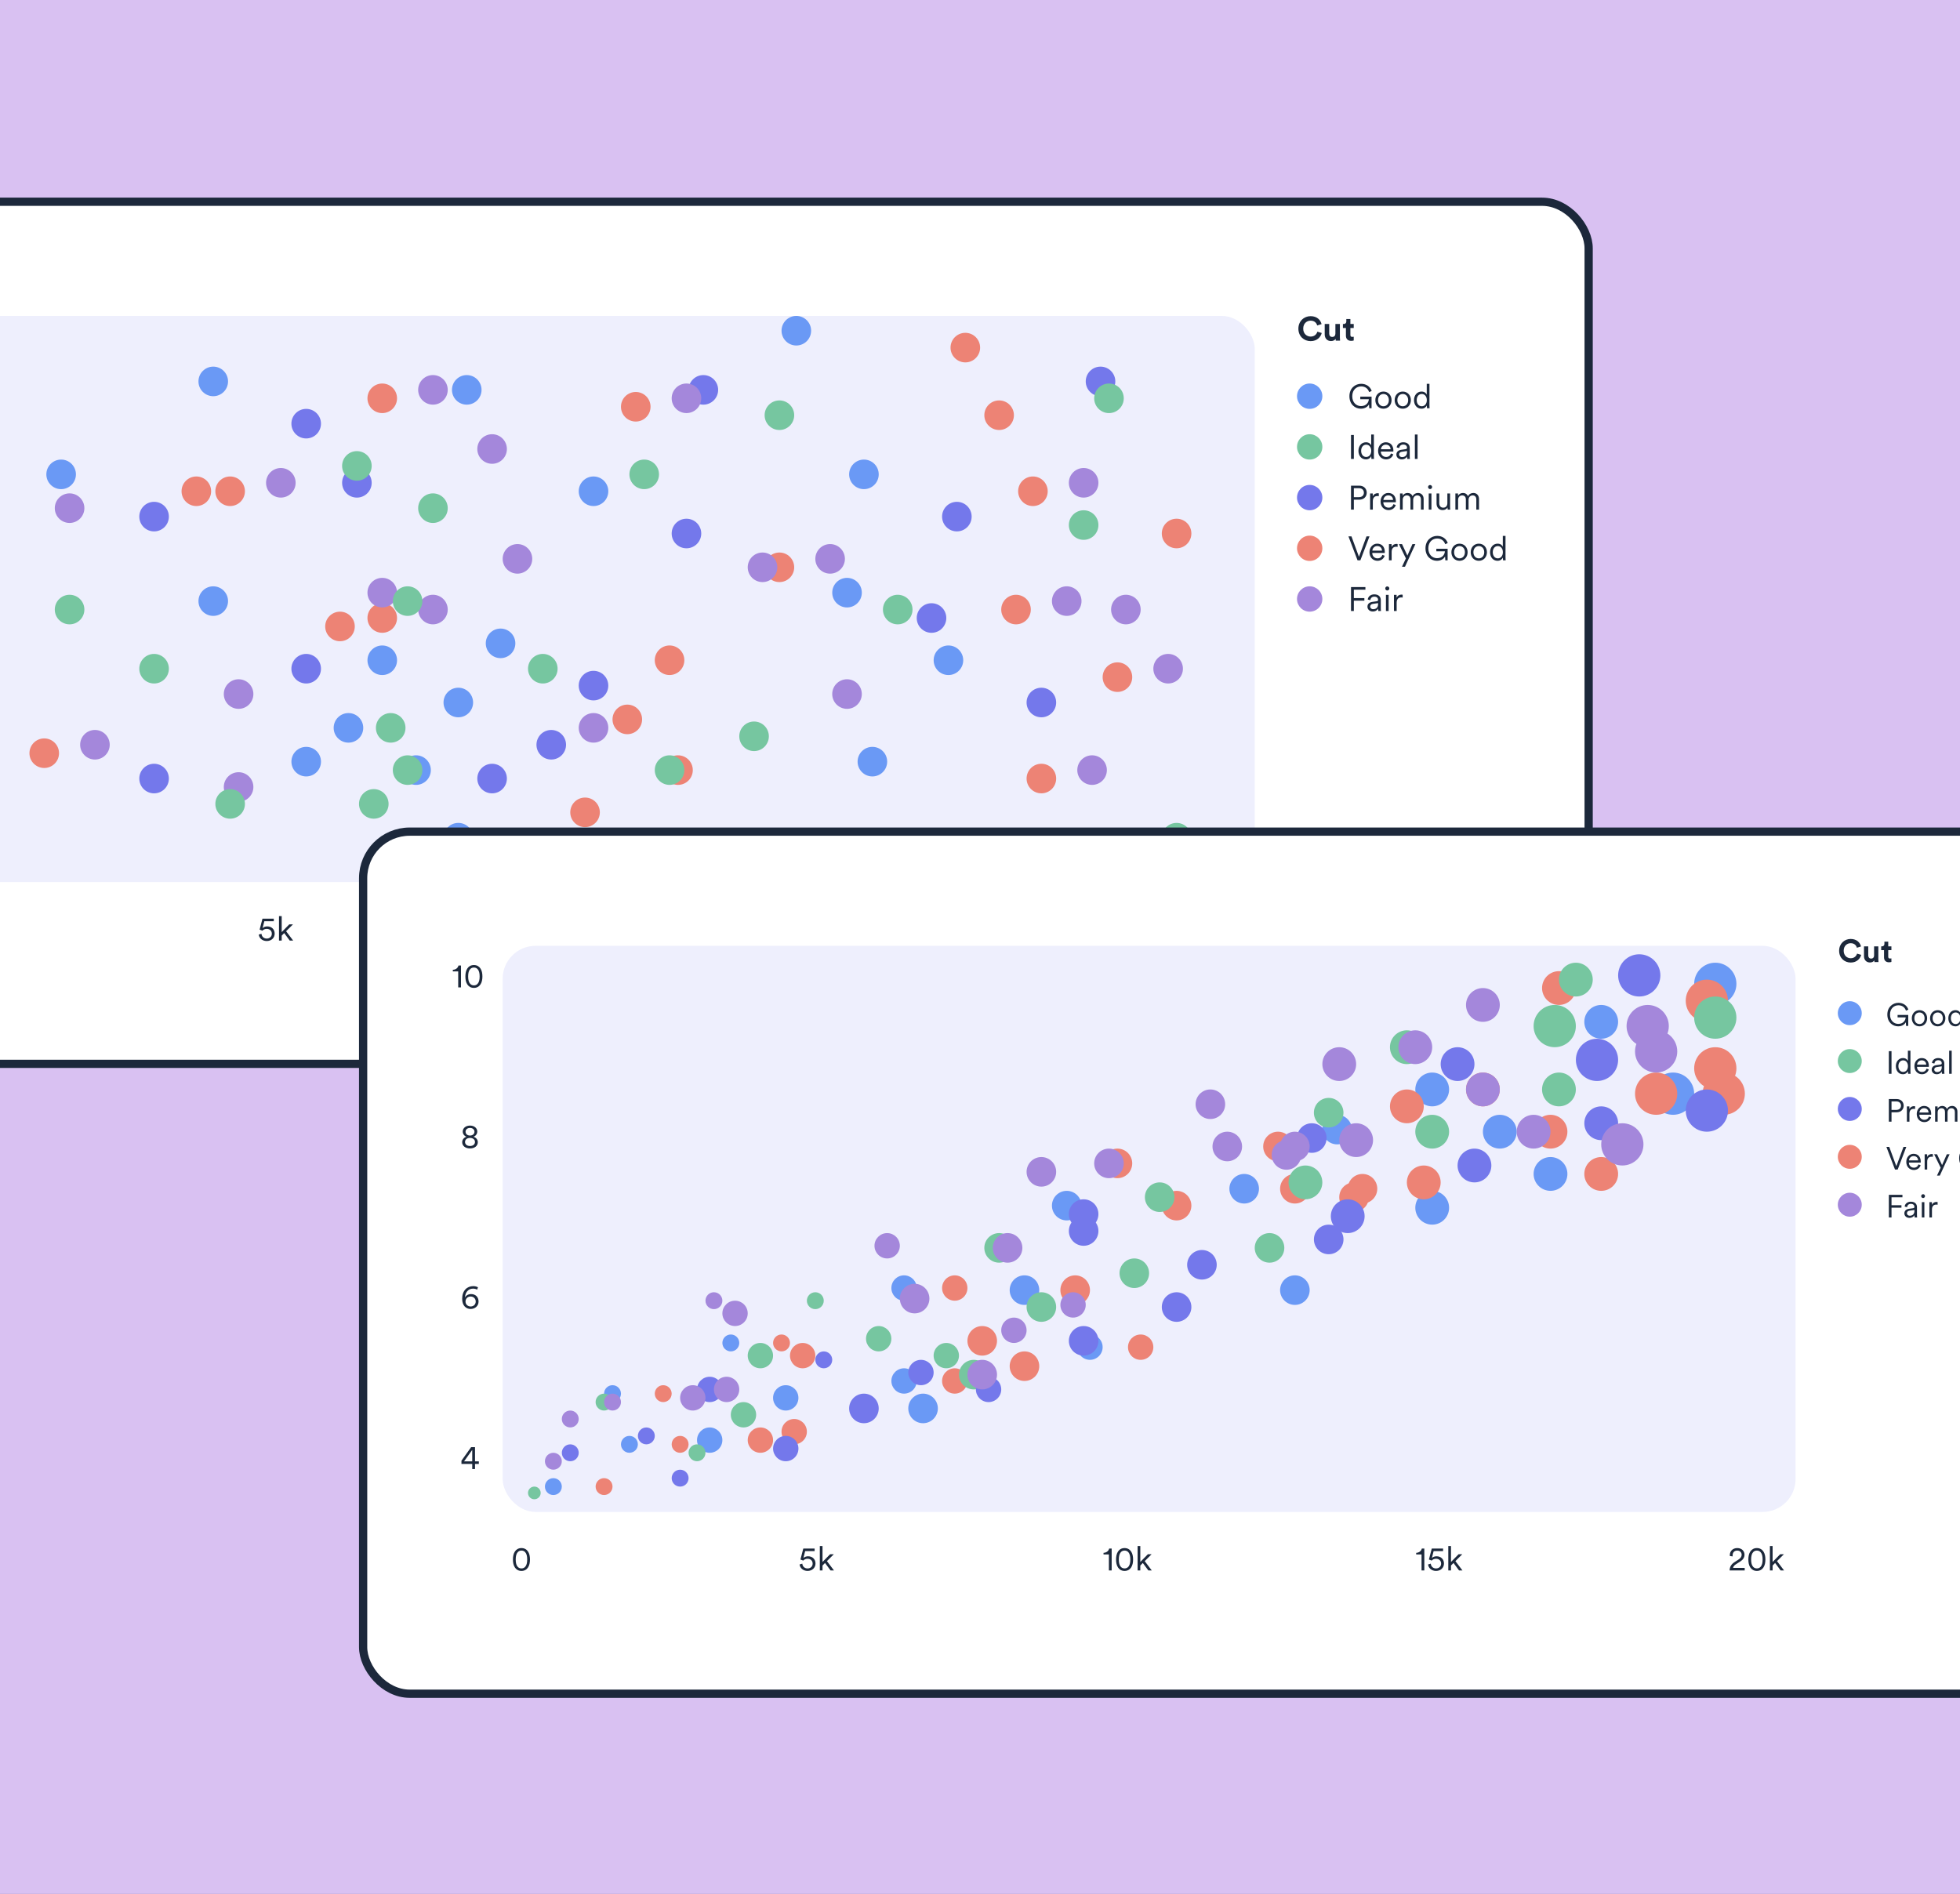 <svg width="238" height="230" viewBox="0 0 238 230" fill="none" xmlns="http://www.w3.org/2000/svg">
<rect x="0" y="0" width="238" height="230" fill="#333333" stroke="none"/>
<g clip-path="url(#clip0_264_2944)">
<rect width="238" height="230" fill="#D9C1F2"/>
<rect x="-18.5" y="24.5" width="211.407" height="104.69" rx="5.657" fill="white"/>
<rect x="-18.5" y="24.5" width="211.407" height="104.69" rx="5.657" stroke="#1C283B"/>
<rect x="-4.634" y="38.365" width="156.996" height="68.75" rx="4" fill="#EEEFFD"/>
<path d="M159.151 41.427C158.338 41.427 157.661 40.84 157.661 39.912C157.661 38.985 158.363 38.394 159.142 38.394C159.947 38.394 160.361 38.886 160.476 39.358L159.943 39.526C159.873 39.247 159.647 38.94 159.142 38.94C158.707 38.94 158.248 39.252 158.248 39.912C158.248 40.532 158.683 40.873 159.151 40.873C159.647 40.873 159.889 40.548 159.967 40.278L160.497 40.438C160.386 40.885 159.967 41.427 159.151 41.427ZM162.201 41.365C162.192 41.324 162.184 41.23 162.184 41.148C162.073 41.337 161.839 41.419 161.626 41.419C161.137 41.419 160.858 41.062 160.858 40.622V39.346H161.404V40.512C161.404 40.737 161.519 40.918 161.774 40.918C162.016 40.918 162.155 40.754 162.155 40.52V39.346H162.701V41C162.701 41.156 162.714 41.295 162.722 41.365H162.201ZM163.975 38.743V39.346H164.381V39.83H163.975V40.676C163.975 40.852 164.057 40.91 164.213 40.91C164.279 40.91 164.352 40.901 164.381 40.893V41.345C164.332 41.365 164.233 41.394 164.073 41.394C163.679 41.394 163.433 41.16 163.433 40.77V39.83H163.068V39.346H163.17C163.384 39.346 163.482 39.206 163.482 39.026V38.743H163.975Z" fill="#1C283B"/>
<circle cx="1.539" cy="1.539" r="1.539" transform="matrix(-1 0 0 1 160.571 46.574)" fill="#6A99F5"/>
<path d="M166.547 49.574H166.268L166.235 49.102C166.112 49.34 165.8 49.632 165.25 49.632C164.54 49.632 163.858 49.102 163.858 48.117C163.858 47.136 164.569 46.607 165.283 46.607C165.911 46.607 166.395 46.96 166.563 47.481L166.251 47.616C166.116 47.181 165.759 46.923 165.283 46.923C164.737 46.923 164.203 47.317 164.203 48.117C164.203 48.918 164.729 49.316 165.262 49.316C165.956 49.316 166.202 48.815 166.214 48.483H165.176V48.166H166.547V49.574ZM167.99 47.551C168.557 47.551 168.975 47.986 168.975 48.589C168.975 49.197 168.557 49.632 167.99 49.632C167.424 49.632 167.005 49.197 167.005 48.589C167.005 47.986 167.424 47.551 167.99 47.551ZM167.99 47.846C167.637 47.846 167.334 48.113 167.334 48.589C167.334 49.069 167.637 49.336 167.99 49.336C168.343 49.336 168.647 49.069 168.647 48.589C168.647 48.113 168.343 47.846 167.99 47.846ZM170.336 47.551C170.903 47.551 171.321 47.986 171.321 48.589C171.321 49.197 170.903 49.632 170.336 49.632C169.77 49.632 169.351 49.197 169.351 48.589C169.351 47.986 169.77 47.551 170.336 47.551ZM170.336 47.846C169.983 47.846 169.679 48.113 169.679 48.589C169.679 49.069 169.983 49.336 170.336 49.336C170.689 49.336 170.993 49.069 170.993 48.589C170.993 48.113 170.689 47.846 170.336 47.846ZM173.257 49.291V49.238C173.166 49.431 172.953 49.632 172.612 49.632C172.046 49.632 171.701 49.172 171.701 48.589C171.701 48.019 172.062 47.551 172.612 47.551C172.99 47.551 173.183 47.76 173.248 47.924V46.607H173.577V49.205C173.577 49.402 173.589 49.533 173.597 49.574H173.277C173.269 49.529 173.257 49.418 173.257 49.291ZM172.641 49.336C173.01 49.336 173.257 49.024 173.257 48.589C173.257 48.154 173.014 47.846 172.641 47.846C172.267 47.846 172.029 48.154 172.029 48.589C172.029 49.024 172.271 49.336 172.641 49.336Z" fill="#1C283B"/>
<circle cx="1.539" cy="1.539" r="1.539" transform="matrix(-1 0 0 1 160.571 52.731)" fill="#76C6A0"/>
<path d="M164.396 55.731H164.051V52.821H164.396V55.731ZM166.509 55.448V55.394C166.418 55.587 166.205 55.788 165.864 55.788C165.298 55.788 164.953 55.329 164.953 54.746C164.953 54.175 165.314 53.708 165.864 53.708C166.242 53.708 166.435 53.917 166.501 54.081V52.763H166.829V55.362C166.829 55.559 166.841 55.69 166.849 55.731H166.529C166.521 55.686 166.509 55.575 166.509 55.448ZM165.893 55.493C166.263 55.493 166.509 55.181 166.509 54.746C166.509 54.311 166.267 54.003 165.893 54.003C165.52 54.003 165.282 54.311 165.282 54.746C165.282 55.181 165.524 55.493 165.893 55.493ZM167.684 54.557H168.858C168.849 54.245 168.648 53.999 168.275 53.999C167.934 53.999 167.704 54.266 167.684 54.557ZM168.903 55.07L169.186 55.173C169.075 55.514 168.767 55.788 168.312 55.788C167.786 55.788 167.339 55.403 167.339 54.742C167.339 54.122 167.774 53.708 168.271 53.708C168.866 53.708 169.198 54.122 169.198 54.721C169.198 54.762 169.194 54.807 169.19 54.836H167.676V54.853C167.676 55.226 167.959 55.493 168.312 55.493C168.644 55.493 168.825 55.304 168.903 55.07ZM169.56 55.21C169.56 54.865 169.803 54.672 170.147 54.623L170.677 54.545C170.82 54.524 170.853 54.463 170.853 54.377C170.853 54.155 170.705 53.987 170.398 53.987C170.11 53.987 169.938 54.159 169.909 54.409L169.597 54.336C169.638 53.962 169.967 53.708 170.389 53.708C170.948 53.708 171.182 54.028 171.182 54.409V55.403C171.182 55.567 171.194 55.669 171.206 55.731H170.886C170.878 55.686 170.861 55.587 170.861 55.435C170.775 55.596 170.562 55.788 170.209 55.788C169.803 55.788 169.56 55.509 169.56 55.21ZM170.25 55.509C170.591 55.509 170.853 55.321 170.853 54.902V54.77L170.213 54.865C170.024 54.894 169.889 55 169.889 55.193C169.889 55.353 170.024 55.509 170.25 55.509ZM172.134 55.731H171.805V52.763H172.134V55.731Z" fill="#1C283B"/>
<circle cx="1.539" cy="1.539" r="1.539" transform="matrix(-1 0 0 1 160.571 58.888)" fill="#7478EB"/>
<path d="M164.396 60.373H165.012C165.385 60.373 165.615 60.156 165.615 59.836C165.615 59.503 165.385 59.285 165.012 59.285H164.396V60.373ZM165.065 60.681H164.396V61.888H164.051V58.978H165.065C165.603 58.978 165.96 59.347 165.96 59.831C165.96 60.32 165.603 60.681 165.065 60.681ZM167.426 59.909V60.258C167.373 60.242 167.311 60.238 167.254 60.238C166.925 60.238 166.7 60.426 166.7 60.87V61.888H166.371V59.922H166.691V60.275C166.819 59.987 167.069 59.893 167.286 59.893C167.34 59.893 167.397 59.901 167.426 59.909ZM167.984 60.714H169.158C169.15 60.402 168.949 60.156 168.575 60.156C168.235 60.156 168.005 60.422 167.984 60.714ZM169.203 61.227L169.487 61.33C169.376 61.67 169.068 61.945 168.612 61.945C168.087 61.945 167.64 61.559 167.64 60.898C167.64 60.279 168.075 59.864 168.571 59.864C169.166 59.864 169.499 60.279 169.499 60.878C169.499 60.919 169.495 60.964 169.491 60.993H167.976V61.009C167.976 61.383 168.259 61.65 168.612 61.65C168.945 61.65 169.125 61.461 169.203 61.227ZM170.321 59.922V60.201C170.431 59.995 170.67 59.864 170.924 59.864C171.195 59.864 171.429 60.008 171.527 60.266C171.667 59.987 171.913 59.864 172.192 59.864C172.549 59.864 172.87 60.111 172.87 60.603V61.888H172.541V60.64C172.541 60.369 172.398 60.16 172.09 60.16C171.798 60.16 171.601 60.398 171.601 60.693V61.888H171.273V60.64C171.273 60.369 171.129 60.16 170.817 60.16C170.522 60.16 170.329 60.39 170.329 60.697V61.888H170.001V59.922H170.321ZM173.817 61.888H173.489V59.922H173.817V61.888ZM173.407 59.146C173.407 59.011 173.517 58.9 173.653 58.9C173.788 58.9 173.899 59.011 173.899 59.146C173.899 59.281 173.788 59.392 173.653 59.392C173.517 59.392 173.407 59.281 173.407 59.146ZM175.769 61.621C175.674 61.822 175.436 61.945 175.178 61.945C174.702 61.945 174.439 61.592 174.439 61.157V59.922H174.767V61.104C174.767 61.391 174.903 61.65 175.252 61.65C175.576 61.65 175.752 61.42 175.752 61.108V59.922H176.081V61.518C176.081 61.67 176.093 61.81 176.105 61.888H175.789C175.777 61.843 175.769 61.736 175.769 61.637V61.621ZM177.045 59.922V60.201C177.156 59.995 177.394 59.864 177.649 59.864C177.92 59.864 178.154 60.008 178.252 60.266C178.392 59.987 178.638 59.864 178.917 59.864C179.274 59.864 179.594 60.111 179.594 60.603V61.888H179.266V60.64C179.266 60.369 179.122 60.16 178.814 60.16C178.523 60.16 178.326 60.398 178.326 60.693V61.888H177.998V60.64C177.998 60.369 177.854 60.16 177.542 60.16C177.246 60.16 177.054 60.39 177.054 60.697V61.888H176.725V59.922H177.045Z" fill="#1C283B"/>
<circle cx="1.539" cy="1.539" r="1.539" transform="matrix(-1 0 0 1 160.571 65.044)" fill="#ED8375"/>
<path d="M165.016 67.614L165.935 65.134H166.297L165.188 68.044H164.844L163.739 65.134H164.105L165.016 67.614ZM166.641 66.871H167.815C167.806 66.559 167.605 66.312 167.232 66.312C166.891 66.312 166.661 66.579 166.641 66.871ZM167.86 67.384L168.143 67.486C168.032 67.827 167.724 68.102 167.269 68.102C166.743 68.102 166.296 67.716 166.296 67.055C166.296 66.436 166.731 66.021 167.228 66.021C167.823 66.021 168.155 66.436 168.155 67.035C168.155 67.076 168.151 67.121 168.147 67.15H166.632V67.166C166.632 67.54 166.916 67.806 167.269 67.806C167.601 67.806 167.782 67.618 167.86 67.384ZM169.712 66.066V66.415C169.658 66.398 169.597 66.394 169.539 66.394C169.211 66.394 168.985 66.583 168.985 67.026V68.044H168.657V66.078H168.977V66.431C169.104 66.144 169.355 66.05 169.572 66.05C169.625 66.05 169.683 66.058 169.712 66.066ZM170.605 68.824H170.24L170.716 67.811L169.871 66.078H170.248L170.897 67.47L171.508 66.078H171.866L170.605 68.824ZM175.783 68.044H175.503L175.471 67.572C175.348 67.811 175.036 68.102 174.486 68.102C173.775 68.102 173.094 67.572 173.094 66.587C173.094 65.606 173.804 65.077 174.518 65.077C175.146 65.077 175.631 65.43 175.799 65.951L175.487 66.087C175.352 65.651 174.995 65.393 174.518 65.393C173.973 65.393 173.439 65.787 173.439 66.587C173.439 67.388 173.964 67.786 174.498 67.786C175.192 67.786 175.438 67.285 175.45 66.953H174.412V66.637H175.783V68.044ZM177.226 66.021C177.792 66.021 178.211 66.456 178.211 67.059C178.211 67.667 177.792 68.102 177.226 68.102C176.66 68.102 176.241 67.667 176.241 67.059C176.241 66.456 176.66 66.021 177.226 66.021ZM177.226 66.316C176.873 66.316 176.569 66.583 176.569 67.059C176.569 67.54 176.873 67.806 177.226 67.806C177.579 67.806 177.883 67.54 177.883 67.059C177.883 66.583 177.579 66.316 177.226 66.316ZM179.572 66.021C180.138 66.021 180.557 66.456 180.557 67.059C180.557 67.667 180.138 68.102 179.572 68.102C179.005 68.102 178.587 67.667 178.587 67.059C178.587 66.456 179.005 66.021 179.572 66.021ZM179.572 66.316C179.219 66.316 178.915 66.583 178.915 67.059C178.915 67.54 179.219 67.806 179.572 67.806C179.925 67.806 180.229 67.54 180.229 67.059C180.229 66.583 179.925 66.316 179.572 66.316ZM182.492 67.761V67.708C182.402 67.901 182.188 68.102 181.848 68.102C181.281 68.102 180.937 67.642 180.937 67.059C180.937 66.489 181.298 66.021 181.848 66.021C182.225 66.021 182.418 66.23 182.484 66.394V65.077H182.812V67.675C182.812 67.872 182.825 68.003 182.833 68.044H182.513C182.505 67.999 182.492 67.888 182.492 67.761ZM181.877 67.806C182.246 67.806 182.492 67.494 182.492 67.059C182.492 66.624 182.25 66.316 181.877 66.316C181.503 66.316 181.265 66.624 181.265 67.059C181.265 67.494 181.507 67.806 181.877 67.806Z" fill="#1C283B"/>
<circle cx="1.539" cy="1.539" r="1.539" transform="matrix(-1 0 0 1 160.571 71.201)" fill="#A487DB"/>
<path d="M164.396 74.201H164.051V71.291H165.8V71.607H164.396V72.629H165.673V72.945H164.396V74.201ZM166.047 73.68C166.047 73.335 166.289 73.142 166.634 73.093L167.164 73.015C167.307 72.994 167.34 72.933 167.34 72.847C167.34 72.625 167.192 72.457 166.885 72.457C166.597 72.457 166.425 72.629 166.396 72.879L166.084 72.806C166.125 72.432 166.454 72.178 166.876 72.178C167.435 72.178 167.669 72.498 167.669 72.879V73.873C167.669 74.037 167.681 74.14 167.693 74.201H167.373C167.365 74.156 167.348 74.058 167.348 73.906C167.262 74.066 167.049 74.259 166.696 74.259C166.289 74.259 166.047 73.98 166.047 73.68ZM166.737 73.98C167.077 73.98 167.34 73.791 167.34 73.372V73.241L166.7 73.335C166.511 73.364 166.376 73.471 166.376 73.663C166.376 73.823 166.511 73.98 166.737 73.98ZM168.62 74.201H168.292V72.235H168.62V74.201ZM168.21 71.459C168.21 71.324 168.321 71.213 168.456 71.213C168.592 71.213 168.703 71.324 168.703 71.459C168.703 71.595 168.592 71.706 168.456 71.706C168.321 71.706 168.21 71.595 168.21 71.459ZM170.322 72.223V72.572C170.268 72.555 170.207 72.551 170.149 72.551C169.821 72.551 169.595 72.74 169.595 73.183V74.201H169.267V72.235H169.587V72.588C169.714 72.301 169.965 72.206 170.182 72.206C170.236 72.206 170.293 72.215 170.322 72.223Z" fill="#1C283B"/>
<path d="M31.423 113.489L31.752 113.395C31.776 113.735 32.035 113.978 32.388 113.978C32.737 113.978 33.008 113.744 33.008 113.395C33.008 113.013 32.729 112.8 32.388 112.8C32.187 112.8 31.994 112.878 31.863 113.021L31.526 112.89L31.871 111.56H33.246V111.872H32.097L31.883 112.718C32.019 112.57 32.244 112.5 32.454 112.5C32.975 112.5 33.352 112.845 33.352 113.382C33.352 113.879 32.971 114.277 32.388 114.277C31.838 114.277 31.46 113.912 31.423 113.489ZM35.577 112.254L34.739 113.087L35.597 114.22H35.183L34.51 113.313L34.206 113.625V114.22H33.878V111.252H34.206V113.19L35.125 112.254H35.577Z" fill="#1C283B"/>
<path d="M69.316 114.22H68.98V112.278H68.327V112.081C68.696 112.065 68.947 111.847 69.012 111.56H69.316V114.22ZM70.884 113.974C71.081 113.974 71.225 113.9 71.331 113.785C71.508 113.6 71.582 113.292 71.582 112.89C71.582 112.488 71.508 112.18 71.331 111.995C71.225 111.88 71.081 111.806 70.884 111.806C70.687 111.806 70.543 111.88 70.437 111.995C70.26 112.18 70.186 112.488 70.186 112.89C70.186 113.292 70.26 113.6 70.437 113.785C70.543 113.9 70.687 113.974 70.884 113.974ZM70.884 114.277C70.523 114.277 70.264 114.117 70.096 113.871C69.911 113.604 69.85 113.251 69.85 112.89C69.85 112.529 69.911 112.176 70.096 111.909C70.264 111.663 70.523 111.503 70.884 111.503C71.245 111.503 71.504 111.663 71.672 111.909C71.857 112.176 71.918 112.529 71.918 112.89C71.918 113.251 71.857 113.604 71.672 113.871C71.504 114.117 71.245 114.277 70.884 114.277ZM74.166 112.254L73.328 113.087L74.186 114.22H73.772L73.098 113.313L72.795 113.625V114.22H72.466V111.252H72.795V113.19L73.714 112.254H74.166Z" fill="#1C283B"/>
<path d="M107.282 114.22H106.946V112.278H106.293V112.081C106.663 112.065 106.913 111.847 106.979 111.56H107.282V114.22ZM107.738 113.489L108.066 113.395C108.091 113.735 108.35 113.978 108.703 113.978C109.051 113.978 109.322 113.744 109.322 113.395C109.322 113.013 109.043 112.8 108.703 112.8C108.501 112.8 108.309 112.878 108.177 113.021L107.841 112.89L108.185 111.56H109.56V111.872H108.411L108.198 112.718C108.333 112.57 108.559 112.5 108.768 112.5C109.289 112.5 109.667 112.845 109.667 113.382C109.667 113.879 109.285 114.277 108.703 114.277C108.153 114.277 107.775 113.912 107.738 113.489ZM111.891 112.254L111.054 113.087L111.912 114.22H111.497L110.824 113.313L110.52 113.625V114.22H110.192V111.252H110.52V113.19L111.44 112.254H111.891Z" fill="#1C283B"/>
<path d="M144.728 112.512L144.391 112.471C144.383 112.434 144.379 112.389 144.379 112.352C144.379 111.897 144.711 111.503 145.282 111.503C145.832 111.503 146.16 111.868 146.16 112.307C146.16 112.656 145.963 112.931 145.659 113.124L145.114 113.473C144.953 113.575 144.806 113.715 144.773 113.908H146.185V114.22H144.354C144.362 113.809 144.527 113.481 144.953 113.206L145.43 112.898C145.688 112.734 145.815 112.545 145.815 112.311C145.815 112.049 145.627 111.806 145.274 111.806C144.912 111.806 144.715 112.057 144.715 112.385C144.715 112.43 144.719 112.48 144.728 112.512ZM147.663 113.974C147.86 113.974 148.003 113.9 148.11 113.785C148.286 113.6 148.36 113.292 148.36 112.89C148.36 112.488 148.286 112.18 148.11 111.995C148.003 111.88 147.86 111.806 147.663 111.806C147.466 111.806 147.322 111.88 147.215 111.995C147.039 112.18 146.965 112.488 146.965 112.89C146.965 113.292 147.039 113.6 147.215 113.785C147.322 113.9 147.466 113.974 147.663 113.974ZM147.663 114.277C147.301 114.277 147.043 114.117 146.875 113.871C146.69 113.604 146.628 113.251 146.628 112.89C146.628 112.529 146.69 112.176 146.875 111.909C147.043 111.663 147.301 111.503 147.663 111.503C148.024 111.503 148.282 111.663 148.451 111.909C148.635 112.176 148.697 112.529 148.697 112.89C148.697 113.251 148.635 113.604 148.451 113.871C148.282 114.117 148.024 114.277 147.663 114.277ZM150.944 112.254L150.107 113.087L150.965 114.22H150.55L149.877 113.313L149.573 113.625V114.22H149.245V111.252H149.573V113.19L150.493 112.254H150.944Z" fill="#1C283B"/>
<circle cx="43.337" cy="58.632" r="1.796" fill="#7478EB"/>
<circle cx="66.938" cy="90.441" r="1.796" fill="#7478EB"/>
<circle cx="37.18" cy="51.449" r="1.796" fill="#7478EB"/>
<circle cx="18.71" cy="62.736" r="1.796" fill="#7478EB"/>
<circle cx="72.068" cy="83.259" r="1.796" fill="#7478EB"/>
<circle cx="83.356" cy="64.788" r="1.796" fill="#7478EB"/>
<circle cx="85.408" cy="47.344" r="1.796" fill="#7478EB"/>
<circle cx="113.113" cy="75.05" r="1.796" fill="#7478EB"/>
<circle cx="126.452" cy="85.311" r="1.796" fill="#7478EB"/>
<circle cx="116.191" cy="62.736" r="1.796" fill="#7478EB"/>
<circle cx="37.18" cy="81.206" r="1.796" fill="#7478EB"/>
<circle cx="59.755" cy="94.546" r="1.796" fill="#7478EB"/>
<circle cx="133.635" cy="46.318" r="1.796" fill="#7478EB"/>
<circle cx="18.71" cy="94.546" r="1.796" fill="#7478EB"/>
<circle cx="56.678" cy="47.344" r="1.796" fill="#6A99F5"/>
<circle cx="55.652" cy="85.31" r="1.796" fill="#6A99F5"/>
<circle cx="37.182" cy="92.493" r="1.796" fill="#6A99F5"/>
<circle cx="46.417" cy="80.18" r="1.796" fill="#6A99F5"/>
<circle cx="50.521" cy="93.519" r="1.796" fill="#6A99F5"/>
<circle cx="42.312" cy="88.389" r="1.796" fill="#6A99F5"/>
<circle cx="25.895" cy="46.318" r="1.796" fill="#6A99F5"/>
<circle cx="7.424" cy="57.605" r="1.796" fill="#6A99F5"/>
<circle cx="55.652" cy="101.728" r="1.796" fill="#6A99F5"/>
<circle cx="60.782" cy="78.127" r="1.796" fill="#6A99F5"/>
<circle cx="72.07" cy="59.657" r="1.796" fill="#6A99F5"/>
<circle cx="102.854" cy="71.971" r="1.796" fill="#6A99F5"/>
<circle cx="105.932" cy="92.493" r="1.796" fill="#6A99F5"/>
<circle cx="115.167" cy="80.18" r="1.796" fill="#6A99F5"/>
<circle cx="104.906" cy="57.605" r="1.796" fill="#6A99F5"/>
<circle cx="96.697" cy="40.161" r="1.796" fill="#6A99F5"/>
<circle cx="25.895" cy="72.997" r="1.796" fill="#6A99F5"/>
<circle cx="77.199" cy="49.396" r="1.796" fill="#ED8375"/>
<circle cx="76.173" cy="87.362" r="1.796" fill="#ED8375"/>
<circle cx="5.371" cy="91.467" r="1.796" fill="#ED8375"/>
<circle cx="46.415" cy="48.37" r="1.796" fill="#ED8375"/>
<circle cx="27.945" cy="59.657" r="1.796" fill="#ED8375"/>
<circle cx="76.173" cy="103.78" r="1.796" fill="#ED8375"/>
<circle cx="71.042" cy="98.649" r="1.796" fill="#ED8375"/>
<circle cx="81.303" cy="80.179" r="1.796" fill="#ED8375"/>
<circle cx="121.322" cy="50.422" r="1.796" fill="#ED8375"/>
<circle cx="142.871" cy="64.787" r="1.796" fill="#ED8375"/>
<circle cx="94.643" cy="68.892" r="1.796" fill="#ED8375"/>
<circle cx="41.285" cy="76.075" r="1.796" fill="#ED8375"/>
<circle cx="23.841" cy="59.657" r="1.796" fill="#ED8375"/>
<circle cx="123.374" cy="74.023" r="1.796" fill="#ED8375"/>
<circle cx="126.453" cy="94.545" r="1.796" fill="#ED8375"/>
<circle cx="135.688" cy="82.231" r="1.796" fill="#ED8375"/>
<circle cx="82.33" cy="93.519" r="1.796" fill="#ED8375"/>
<circle cx="125.427" cy="59.657" r="1.796" fill="#ED8375"/>
<circle cx="117.218" cy="42.213" r="1.796" fill="#ED8375"/>
<circle cx="46.415" cy="75.049" r="1.796" fill="#ED8375"/>
<circle cx="83.356" cy="48.369" r="1.796" fill="#A487DB"/>
<circle cx="72.069" cy="88.388" r="1.796" fill="#A487DB"/>
<circle cx="11.528" cy="90.44" r="1.796" fill="#A487DB"/>
<circle cx="52.572" cy="47.343" r="1.796" fill="#A487DB"/>
<circle cx="34.102" cy="58.63" r="1.796" fill="#A487DB"/>
<circle cx="82.33" cy="102.754" r="1.796" fill="#A487DB"/>
<circle cx="92.591" cy="68.892" r="1.796" fill="#A487DB"/>
<circle cx="28.972" cy="84.284" r="1.796" fill="#A487DB"/>
<circle cx="136.714" cy="74.022" r="1.796" fill="#A487DB"/>
<circle cx="28.972" cy="95.571" r="1.796" fill="#A487DB"/>
<circle cx="59.755" cy="54.526" r="1.796" fill="#A487DB"/>
<circle cx="100.8" cy="67.866" r="1.796" fill="#A487DB"/>
<circle cx="46.416" cy="71.97" r="1.796" fill="#A487DB"/>
<circle cx="8.449" cy="61.709" r="1.796" fill="#A487DB"/>
<circle cx="129.531" cy="72.996" r="1.796" fill="#A487DB"/>
<circle cx="132.61" cy="93.519" r="1.796" fill="#A487DB"/>
<circle cx="141.845" cy="81.205" r="1.796" fill="#A487DB"/>
<circle cx="102.852" cy="84.284" r="1.796" fill="#A487DB"/>
<circle cx="131.584" cy="58.63" r="1.796" fill="#A487DB"/>
<circle cx="62.834" cy="67.866" r="1.796" fill="#A487DB"/>
<circle cx="52.572" cy="74.022" r="1.796" fill="#A487DB"/>
<circle cx="52.572" cy="61.71" r="1.796" fill="#76C6A0"/>
<circle cx="49.494" cy="72.997" r="1.796" fill="#76C6A0"/>
<circle cx="47.442" cy="88.389" r="1.796" fill="#76C6A0"/>
<circle cx="45.389" cy="97.624" r="1.796" fill="#76C6A0"/>
<circle cx="18.71" cy="81.206" r="1.796" fill="#76C6A0"/>
<circle cx="81.304" cy="93.519" r="1.796" fill="#76C6A0"/>
<circle cx="65.912" cy="81.206" r="1.796" fill="#76C6A0"/>
<circle cx="49.494" cy="93.519" r="1.796" fill="#76C6A0"/>
<circle cx="43.337" cy="56.579" r="1.796" fill="#76C6A0"/>
<circle cx="8.449" cy="74.023" r="1.796" fill="#76C6A0"/>
<circle cx="91.565" cy="89.415" r="1.796" fill="#76C6A0"/>
<circle cx="78.225" cy="57.605" r="1.796" fill="#76C6A0"/>
<circle cx="94.643" cy="50.422" r="1.796" fill="#76C6A0"/>
<circle cx="109.009" cy="74.023" r="1.796" fill="#76C6A0"/>
<circle cx="142.871" cy="101.728" r="1.796" fill="#76C6A0"/>
<circle cx="134.662" cy="48.37" r="1.796" fill="#76C6A0"/>
<circle cx="131.584" cy="63.762" r="1.796" fill="#76C6A0"/>
<circle cx="27.946" cy="97.624" r="1.796" fill="#76C6A0"/>
<rect x="44.094" y="100.992" width="211.407" height="104.69" rx="5.657" fill="white"/>
<rect x="44.094" y="100.992" width="211.407" height="104.69" rx="5.657" stroke="#1C283B"/>
<rect x="61.037" y="114.857" width="156.996" height="68.75" rx="4" fill="#EEEFFD"/>
<path d="M224.73 116.889C223.963 116.889 223.323 116.335 223.323 115.459C223.323 114.583 223.986 114.024 224.722 114.024C225.482 114.024 225.874 114.49 225.982 114.935L225.478 115.094C225.412 114.831 225.199 114.54 224.722 114.54C224.311 114.54 223.877 114.835 223.877 115.459C223.877 116.044 224.288 116.366 224.73 116.366C225.199 116.366 225.428 116.059 225.502 115.804L226.002 115.955C225.897 116.377 225.502 116.889 224.73 116.889ZM227.611 116.831C227.603 116.792 227.595 116.703 227.595 116.625C227.49 116.804 227.269 116.881 227.068 116.881C226.607 116.881 226.343 116.544 226.343 116.129V114.924H226.859V116.025C226.859 116.238 226.967 116.408 227.207 116.408C227.436 116.408 227.568 116.253 227.568 116.032V114.924H228.084V116.486C228.084 116.633 228.095 116.765 228.103 116.831H227.611ZM229.286 114.354V114.924H229.67V115.381H229.286V116.18C229.286 116.346 229.364 116.401 229.511 116.401C229.573 116.401 229.643 116.393 229.67 116.385V116.812C229.624 116.831 229.531 116.858 229.379 116.858C229.007 116.858 228.775 116.637 228.775 116.269V115.381H228.43V114.924H228.527C228.728 114.924 228.821 114.792 228.821 114.621V114.354H229.286Z" fill="#1C283B"/>
<circle cx="1.454" cy="1.454" r="1.454" transform="matrix(-1 0 0 1 226.071 121.583)" fill="#6A99F5"/>
<path d="M231.716 124.583H231.452L231.421 124.137C231.305 124.362 231.01 124.637 230.491 124.637C229.82 124.637 229.176 124.137 229.176 123.207C229.176 122.28 229.847 121.78 230.522 121.78C231.115 121.78 231.572 122.114 231.731 122.606L231.436 122.734C231.309 122.323 230.971 122.079 230.522 122.079C230.006 122.079 229.502 122.451 229.502 123.207C229.502 123.963 229.998 124.339 230.502 124.339C231.157 124.339 231.39 123.866 231.402 123.552H230.421V123.253H231.716V124.583ZM233.079 122.672C233.614 122.672 234.009 123.083 234.009 123.653C234.009 124.226 233.614 124.637 233.079 124.637C232.544 124.637 232.148 124.226 232.148 123.653C232.148 123.083 232.544 122.672 233.079 122.672ZM233.079 122.951C232.745 122.951 232.459 123.203 232.459 123.653C232.459 124.106 232.745 124.358 233.079 124.358C233.412 124.358 233.699 124.106 233.699 123.653C233.699 123.203 233.412 122.951 233.079 122.951ZM235.294 122.672C235.829 122.672 236.225 123.083 236.225 123.653C236.225 124.226 235.829 124.637 235.294 124.637C234.759 124.637 234.364 124.226 234.364 123.653C234.364 123.083 234.759 122.672 235.294 122.672ZM235.294 122.951C234.961 122.951 234.674 123.203 234.674 123.653C234.674 124.106 234.961 124.358 235.294 124.358C235.628 124.358 235.914 124.106 235.914 123.653C235.914 123.203 235.628 122.951 235.294 122.951ZM238.052 124.315V124.265C237.967 124.447 237.766 124.637 237.444 124.637C236.909 124.637 236.583 124.203 236.583 123.653C236.583 123.114 236.924 122.672 237.444 122.672C237.8 122.672 237.983 122.87 238.045 123.025V121.78H238.355V124.234C238.355 124.42 238.366 124.544 238.374 124.583H238.072C238.064 124.54 238.052 124.436 238.052 124.315ZM237.471 124.358C237.82 124.358 238.052 124.063 238.052 123.653C238.052 123.242 237.824 122.951 237.471 122.951C237.118 122.951 236.893 123.242 236.893 123.653C236.893 124.063 237.122 124.358 237.471 124.358Z" fill="#1C283B"/>
<circle cx="1.454" cy="1.454" r="1.454" transform="matrix(-1 0 0 1 226.071 127.399)" fill="#76C6A0"/>
<path d="M229.684 130.399H229.359V127.651H229.684V130.399ZM231.68 130.131V130.081C231.594 130.263 231.393 130.453 231.071 130.453C230.536 130.453 230.21 130.019 230.21 129.469C230.21 128.93 230.551 128.488 231.071 128.488C231.428 128.488 231.61 128.686 231.672 128.841V127.596H231.982V130.05C231.982 130.236 231.994 130.36 232.001 130.399H231.699C231.691 130.356 231.68 130.252 231.68 130.131ZM231.098 130.174C231.447 130.174 231.68 129.879 231.68 129.469C231.68 129.058 231.451 128.767 231.098 128.767C230.745 128.767 230.52 129.058 230.52 129.469C230.52 129.879 230.749 130.174 231.098 130.174ZM232.789 129.29H233.898C233.89 128.996 233.7 128.763 233.347 128.763C233.026 128.763 232.809 129.015 232.789 129.29ZM233.94 129.775L234.208 129.872C234.103 130.193 233.813 130.453 233.382 130.453C232.886 130.453 232.464 130.089 232.464 129.465C232.464 128.879 232.874 128.488 233.343 128.488C233.906 128.488 234.22 128.879 234.22 129.445C234.22 129.484 234.216 129.527 234.212 129.554H232.781V129.569C232.781 129.922 233.049 130.174 233.382 130.174C233.696 130.174 233.867 129.996 233.94 129.775ZM234.562 129.907C234.562 129.581 234.79 129.399 235.116 129.352L235.616 129.279C235.752 129.259 235.783 129.201 235.783 129.12C235.783 128.91 235.643 128.751 235.352 128.751C235.081 128.751 234.918 128.914 234.891 129.151L234.596 129.081C234.635 128.728 234.945 128.488 235.345 128.488C235.872 128.488 236.093 128.79 236.093 129.151V130.089C236.093 130.244 236.104 130.341 236.116 130.399H235.814C235.806 130.356 235.79 130.263 235.79 130.12C235.709 130.271 235.507 130.453 235.174 130.453C234.79 130.453 234.562 130.19 234.562 129.907ZM235.213 130.19C235.535 130.19 235.783 130.011 235.783 129.616V129.492L235.178 129.581C235 129.608 234.872 129.709 234.872 129.891C234.872 130.042 235 130.19 235.213 130.19ZM236.992 130.399H236.682V127.596H236.992V130.399Z" fill="#1C283B"/>
<circle cx="1.454" cy="1.454" r="1.454" transform="matrix(-1 0 0 1 226.071 133.213)" fill="#7478EB"/>
<path d="M229.684 134.783H230.266C230.618 134.783 230.836 134.577 230.836 134.275C230.836 133.961 230.618 133.755 230.266 133.755H229.684V134.783ZM230.316 135.073H229.684V136.213H229.359V133.465H230.316C230.824 133.465 231.161 133.813 231.161 134.271C231.161 134.732 230.824 135.073 230.316 135.073ZM232.546 134.344V134.674C232.495 134.658 232.437 134.655 232.383 134.655C232.073 134.655 231.86 134.833 231.86 135.252V136.213H231.55V134.356H231.852V134.689C231.972 134.418 232.209 134.329 232.414 134.329C232.464 134.329 232.519 134.337 232.546 134.344ZM233.073 135.104H234.182C234.174 134.81 233.984 134.577 233.631 134.577C233.31 134.577 233.092 134.829 233.073 135.104ZM234.224 135.589L234.492 135.686C234.387 136.007 234.096 136.267 233.666 136.267C233.17 136.267 232.747 135.903 232.747 135.279C232.747 134.693 233.158 134.302 233.627 134.302C234.19 134.302 234.503 134.693 234.503 135.259C234.503 135.298 234.5 135.341 234.496 135.368H233.065V135.383C233.065 135.736 233.333 135.988 233.666 135.988C233.98 135.988 234.151 135.81 234.224 135.589ZM235.28 134.356V134.62C235.384 134.426 235.609 134.302 235.849 134.302C236.105 134.302 236.326 134.438 236.419 134.682C236.551 134.418 236.784 134.302 237.047 134.302C237.385 134.302 237.687 134.534 237.687 135V136.213H237.377V135.034C237.377 134.779 237.241 134.581 236.95 134.581C236.675 134.581 236.489 134.806 236.489 135.085V136.213H236.179V135.034C236.179 134.779 236.043 134.581 235.749 134.581C235.47 134.581 235.287 134.798 235.287 135.089V136.213H234.977V134.356H235.28ZM238.582 136.213H238.272V134.356H238.582V136.213ZM238.194 133.623C238.194 133.496 238.299 133.391 238.427 133.391C238.555 133.391 238.659 133.496 238.659 133.623C238.659 133.751 238.555 133.856 238.427 133.856C238.299 133.856 238.194 133.751 238.194 133.623ZM240.425 135.961C240.336 136.151 240.111 136.267 239.867 136.267C239.417 136.267 239.169 135.934 239.169 135.523V134.356H239.479V135.473C239.479 135.744 239.607 135.988 239.937 135.988C240.243 135.988 240.41 135.771 240.41 135.476V134.356H240.72V135.864C240.72 136.007 240.731 136.139 240.743 136.213H240.444C240.433 136.17 240.425 136.069 240.425 135.976V135.961ZM241.631 134.356V134.62C241.735 134.426 241.96 134.302 242.201 134.302C242.456 134.302 242.677 134.438 242.77 134.682C242.902 134.418 243.135 134.302 243.398 134.302C243.736 134.302 244.038 134.534 244.038 135V136.213H243.728V135.034C243.728 134.779 243.592 134.581 243.301 134.581C243.026 134.581 242.84 134.806 242.84 135.085V136.213H242.53V135.034C242.53 134.779 242.394 134.581 242.1 134.581C241.821 134.581 241.638 134.798 241.638 135.089V136.213H241.328V134.356H241.631Z" fill="#1C283B"/>
<circle cx="1.454" cy="1.454" r="1.454" transform="matrix(-1 0 0 1 226.071 139.027)" fill="#ED8375"/>
<path d="M230.27 141.62L231.138 139.279H231.479L230.432 142.027H230.107L229.064 139.279H229.409L230.27 141.62ZM231.804 140.918H232.913C232.905 140.624 232.715 140.391 232.362 140.391C232.041 140.391 231.823 140.643 231.804 140.918ZM232.955 141.403L233.223 141.5C233.118 141.821 232.827 142.081 232.397 142.081C231.901 142.081 231.478 141.717 231.478 141.093C231.478 140.507 231.889 140.116 232.358 140.116C232.92 140.116 233.234 140.507 233.234 141.073C233.234 141.112 233.231 141.155 233.227 141.182H231.796V141.197C231.796 141.55 232.064 141.802 232.397 141.802C232.711 141.802 232.882 141.624 232.955 141.403ZM234.704 140.158V140.488C234.654 140.472 234.596 140.469 234.542 140.469C234.232 140.469 234.018 140.647 234.018 141.066V142.027H233.708V140.17H234.011V140.503C234.131 140.232 234.367 140.143 234.573 140.143C234.623 140.143 234.677 140.151 234.704 140.158ZM235.549 142.763H235.204L235.653 141.806L234.855 140.17H235.211L235.824 141.484L236.401 140.17H236.739L235.549 142.763ZM240.438 142.027H240.174L240.143 141.581C240.027 141.806 239.733 142.081 239.213 142.081C238.543 142.081 237.899 141.581 237.899 140.651C237.899 139.724 238.57 139.224 239.244 139.224C239.837 139.224 240.295 139.558 240.454 140.05L240.159 140.178C240.031 139.767 239.694 139.523 239.244 139.523C238.729 139.523 238.225 139.895 238.225 140.651C238.225 141.407 238.721 141.783 239.225 141.783C239.88 141.783 240.112 141.31 240.124 140.996H239.143V140.697H240.438V142.027ZM241.801 140.116C242.336 140.116 242.732 140.527 242.732 141.097C242.732 141.67 242.336 142.081 241.801 142.081C241.266 142.081 240.871 141.67 240.871 141.097C240.871 140.527 241.266 140.116 241.801 140.116ZM241.801 140.395C241.468 140.395 241.181 140.647 241.181 141.097C241.181 141.55 241.468 141.802 241.801 141.802C242.135 141.802 242.422 141.55 242.422 141.097C242.422 140.647 242.135 140.395 241.801 140.395ZM244.017 140.116C244.552 140.116 244.947 140.527 244.947 141.097C244.947 141.67 244.552 142.081 244.017 142.081C243.482 142.081 243.086 141.67 243.086 141.097C243.086 140.527 243.482 140.116 244.017 140.116ZM244.017 140.395C243.683 140.395 243.397 140.647 243.397 141.097C243.397 141.55 243.683 141.802 244.017 141.802C244.35 141.802 244.637 141.55 244.637 141.097C244.637 140.647 244.35 140.395 244.017 140.395ZM246.775 141.759V141.709C246.69 141.891 246.488 142.081 246.166 142.081C245.631 142.081 245.306 141.647 245.306 141.097C245.306 140.558 245.647 140.116 246.166 140.116C246.523 140.116 246.705 140.314 246.767 140.469V139.224H247.077V141.678C247.077 141.864 247.089 141.988 247.097 142.027H246.794C246.787 141.984 246.775 141.88 246.775 141.759ZM246.193 141.802C246.542 141.802 246.775 141.507 246.775 141.097C246.775 140.686 246.546 140.395 246.193 140.395C245.841 140.395 245.616 140.686 245.616 141.097C245.616 141.507 245.845 141.802 246.193 141.802Z" fill="#1C283B"/>
<circle cx="1.454" cy="1.454" r="1.454" transform="matrix(-1 0 0 1 226.071 144.843)" fill="#A487DB"/>
<path d="M229.684 147.843H229.359V145.095H231.01V145.393H229.684V146.358H230.89V146.657H229.684V147.843ZM231.244 147.351C231.244 147.025 231.472 146.843 231.798 146.796L232.298 146.723C232.434 146.703 232.465 146.645 232.465 146.564C232.465 146.354 232.325 146.195 232.034 146.195C231.763 146.195 231.6 146.358 231.573 146.595L231.279 146.525C231.317 146.172 231.627 145.932 232.027 145.932C232.554 145.932 232.775 146.234 232.775 146.595V147.533C232.775 147.688 232.786 147.785 232.798 147.843H232.496C232.488 147.8 232.472 147.707 232.472 147.564C232.391 147.715 232.189 147.897 231.856 147.897C231.472 147.897 231.244 147.634 231.244 147.351ZM231.895 147.634C232.217 147.634 232.465 147.455 232.465 147.06V146.936L231.86 147.025C231.682 147.052 231.554 147.153 231.554 147.335C231.554 147.486 231.682 147.634 231.895 147.634ZM233.674 147.843H233.364V145.986H233.674V147.843ZM233.286 145.253C233.286 145.126 233.391 145.021 233.519 145.021C233.647 145.021 233.751 145.126 233.751 145.253C233.751 145.381 233.647 145.486 233.519 145.486C233.391 145.486 233.286 145.381 233.286 145.253ZM235.281 145.975V146.304C235.23 146.288 235.172 146.285 235.118 146.285C234.808 146.285 234.595 146.463 234.595 146.882V147.843H234.284V145.986H234.587V146.32C234.707 146.048 234.943 145.959 235.149 145.959C235.199 145.959 235.254 145.967 235.281 145.975Z" fill="#1C283B"/>
<path d="M63.319 190.465C63.517 190.465 63.66 190.391 63.767 190.276C63.943 190.092 64.017 189.784 64.017 189.382C64.017 188.979 63.943 188.672 63.767 188.487C63.66 188.372 63.517 188.298 63.319 188.298C63.122 188.298 62.979 188.372 62.872 188.487C62.696 188.672 62.622 188.979 62.622 189.382C62.622 189.784 62.696 190.092 62.872 190.276C62.979 190.391 63.122 190.465 63.319 190.465ZM63.319 190.769C62.958 190.769 62.7 190.609 62.531 190.363C62.347 190.096 62.285 189.743 62.285 189.382C62.285 189.02 62.347 188.667 62.531 188.401C62.7 188.154 62.958 187.994 63.319 187.994C63.681 187.994 63.939 188.154 64.108 188.401C64.292 188.667 64.354 189.02 64.354 189.382C64.354 189.743 64.292 190.096 64.108 190.363C63.939 190.609 63.681 190.769 63.319 190.769Z" fill="#1C283B"/>
<path d="M56.034 177.778V177.384L57.208 175.738H57.68V177.466H58.144V177.778H57.68V178.398H57.343V177.778H56.034ZM57.343 177.466V176.071L56.35 177.466H57.343Z" fill="#1C283B"/>
<path d="M58.041 156.332L57.934 156.611C57.832 156.55 57.655 156.488 57.446 156.488C56.834 156.488 56.49 156.969 56.465 157.568C56.563 157.35 56.83 157.149 57.204 157.149C57.721 157.149 58.111 157.486 58.111 158.056C58.111 158.614 57.659 158.959 57.142 158.959C56.609 158.959 56.12 158.569 56.12 157.724C56.12 156.726 56.719 156.185 57.466 156.185C57.709 156.185 57.914 156.246 58.041 156.332ZM56.526 158.056C56.526 158.426 56.826 158.656 57.146 158.656C57.483 158.656 57.766 158.43 57.766 158.056C57.766 157.679 57.479 157.445 57.146 157.445C56.814 157.445 56.526 157.679 56.526 158.056Z" fill="#1C283B"/>
<path d="M57.072 137.899C57.384 137.899 57.614 137.71 57.614 137.435C57.614 137.173 57.401 136.976 57.072 136.976C56.74 136.976 56.531 137.173 56.531 137.435C56.531 137.71 56.756 137.899 57.072 137.899ZM57.072 139.167C57.454 139.167 57.676 138.95 57.676 138.679C57.676 138.408 57.454 138.186 57.072 138.186C56.687 138.186 56.469 138.408 56.469 138.679C56.469 138.95 56.687 139.167 57.072 139.167ZM57.072 139.463C56.473 139.463 56.124 139.126 56.124 138.708C56.124 138.379 56.35 138.137 56.645 138.043C56.391 137.957 56.19 137.714 56.19 137.415C56.19 136.992 56.563 136.688 57.072 136.688C57.581 136.688 57.955 136.992 57.955 137.415C57.955 137.71 57.754 137.957 57.495 138.043C57.791 138.133 58.02 138.379 58.02 138.708C58.02 139.126 57.672 139.463 57.072 139.463Z" fill="#1C283B"/>
<path d="M55.977 119.909H55.64V117.968H54.987V117.771C55.357 117.754 55.607 117.537 55.673 117.25H55.977V119.909ZM57.544 119.663C57.741 119.663 57.885 119.589 57.992 119.474C58.168 119.289 58.242 118.982 58.242 118.579C58.242 118.177 58.168 117.869 57.992 117.685C57.885 117.57 57.741 117.496 57.544 117.496C57.347 117.496 57.204 117.57 57.097 117.685C56.92 117.869 56.847 118.177 56.847 118.579C56.847 118.982 56.92 119.289 57.097 119.474C57.204 119.589 57.347 119.663 57.544 119.663ZM57.544 119.967C57.183 119.967 56.925 119.807 56.756 119.56C56.572 119.294 56.51 118.941 56.51 118.579C56.51 118.218 56.572 117.865 56.756 117.598C56.925 117.352 57.183 117.192 57.544 117.192C57.906 117.192 58.164 117.352 58.333 117.598C58.517 117.865 58.579 118.218 58.579 118.579C58.579 118.941 58.517 119.294 58.333 119.56C58.164 119.807 57.906 119.967 57.544 119.967Z" fill="#1C283B"/>
<path d="M97.095 189.981L97.423 189.886C97.448 190.227 97.707 190.469 98.06 190.469C98.409 190.469 98.679 190.235 98.679 189.886C98.679 189.505 98.4 189.291 98.06 189.291C97.859 189.291 97.666 189.369 97.534 189.513L97.198 189.382L97.543 188.052H98.918V188.364H97.768L97.555 189.209C97.69 189.061 97.916 188.992 98.125 188.992C98.647 188.992 99.024 189.336 99.024 189.874C99.024 190.371 98.642 190.769 98.06 190.769C97.51 190.769 97.132 190.404 97.095 189.981ZM101.248 188.745L100.411 189.579L101.269 190.711H100.854L100.181 189.804L99.877 190.116V190.711H99.549V187.744H99.877V189.681L100.797 188.745H101.248Z" fill="#1C283B"/>
<path d="M134.988 190.711H134.651V188.77H133.999V188.573C134.368 188.557 134.618 188.339 134.684 188.052H134.988V190.711ZM136.556 190.465C136.753 190.465 136.896 190.391 137.003 190.276C137.18 190.092 137.253 189.784 137.253 189.382C137.253 188.979 137.18 188.672 137.003 188.487C136.896 188.372 136.753 188.298 136.556 188.298C136.359 188.298 136.215 188.372 136.108 188.487C135.932 188.672 135.858 188.979 135.858 189.382C135.858 189.784 135.932 190.092 136.108 190.276C136.215 190.391 136.359 190.465 136.556 190.465ZM136.556 190.769C136.194 190.769 135.936 190.609 135.768 190.363C135.583 190.096 135.521 189.743 135.521 189.382C135.521 189.02 135.583 188.667 135.768 188.401C135.936 188.154 136.194 187.994 136.556 187.994C136.917 187.994 137.175 188.154 137.344 188.401C137.528 188.667 137.59 189.02 137.59 189.382C137.59 189.743 137.528 190.096 137.344 190.363C137.175 190.609 136.917 190.769 136.556 190.769ZM139.837 188.745L139 189.579L139.858 190.711H139.443L138.77 189.804L138.466 190.116V190.711H138.138V187.744H138.466V189.681L139.386 188.745H139.837Z" fill="#1C283B"/>
<path d="M172.954 190.711H172.617V188.77H171.965V188.573C172.334 188.557 172.585 188.339 172.65 188.052H172.954V190.711ZM173.41 189.981L173.738 189.886C173.763 190.227 174.021 190.469 174.374 190.469C174.723 190.469 174.994 190.235 174.994 189.886C174.994 189.505 174.715 189.291 174.374 189.291C174.173 189.291 173.98 189.369 173.849 189.513L173.512 189.382L173.857 188.052H175.232V188.364H174.083L173.869 189.209C174.005 189.061 174.231 188.992 174.44 188.992C174.961 188.992 175.339 189.336 175.339 189.874C175.339 190.371 174.957 190.769 174.374 190.769C173.824 190.769 173.447 190.404 173.41 189.981ZM177.563 188.745L176.726 189.579L177.584 190.711H177.169L176.496 189.804L176.192 190.116V190.711H175.864V187.744H176.192V189.681L177.112 188.745H177.563Z" fill="#1C283B"/>
<path d="M210.399 189.004L210.063 188.963C210.055 188.926 210.05 188.881 210.05 188.844C210.05 188.388 210.383 187.994 210.953 187.994C211.503 187.994 211.832 188.36 211.832 188.799C211.832 189.148 211.635 189.423 211.331 189.616L210.785 189.964C210.625 190.067 210.477 190.207 210.444 190.4H211.856V190.711H210.026C210.034 190.301 210.198 189.973 210.625 189.698L211.101 189.39C211.36 189.226 211.487 189.037 211.487 188.803C211.487 188.54 211.298 188.298 210.945 188.298C210.584 188.298 210.387 188.548 210.387 188.877C210.387 188.922 210.391 188.971 210.399 189.004ZM213.334 190.465C213.531 190.465 213.675 190.391 213.782 190.276C213.958 190.092 214.032 189.784 214.032 189.382C214.032 188.979 213.958 188.672 213.782 188.487C213.675 188.372 213.531 188.298 213.334 188.298C213.137 188.298 212.994 188.372 212.887 188.487C212.71 188.672 212.636 188.979 212.636 189.382C212.636 189.784 212.71 190.092 212.887 190.276C212.994 190.391 213.137 190.465 213.334 190.465ZM213.334 190.769C212.973 190.769 212.714 190.609 212.546 190.363C212.361 190.096 212.3 189.743 212.3 189.382C212.3 189.02 212.361 188.667 212.546 188.401C212.714 188.154 212.973 187.994 213.334 187.994C213.695 187.994 213.954 188.154 214.122 188.401C214.307 188.667 214.369 189.02 214.369 189.382C214.369 189.743 214.307 190.096 214.122 190.363C213.954 190.609 213.695 190.769 213.334 190.769ZM216.616 188.745L215.778 189.579L216.636 190.711H216.222L215.549 189.804L215.245 190.116V190.711H214.917V187.744H215.245V189.681L216.164 188.745H216.616Z" fill="#1C283B"/>
<circle cx="67.194" cy="180.528" r="1.026" fill="#6A99F5"/>
<circle cx="74.377" cy="169.24" r="1.026" fill="#6A99F5"/>
<circle cx="88.743" cy="163.084" r="1.026" fill="#6A99F5"/>
<circle cx="76.429" cy="175.397" r="1.026" fill="#6A99F5"/>
<circle cx="86.177" cy="174.884" r="1.539" fill="#6A99F5"/>
<circle cx="95.412" cy="169.754" r="1.539" fill="#6A99F5"/>
<circle cx="109.778" cy="167.701" r="1.539" fill="#6A99F5"/>
<circle cx="109.778" cy="156.414" r="1.539" fill="#6A99F5"/>
<circle cx="112.087" cy="171.036" r="1.796" fill="#6A99F5"/>
<circle cx="157.236" cy="156.67" r="1.796" fill="#6A99F5"/>
<circle cx="129.531" cy="146.409" r="1.796" fill="#6A99F5"/>
<circle cx="151.079" cy="144.357" r="1.796" fill="#6A99F5"/>
<circle cx="132.353" cy="163.597" r="1.539" fill="#6A99F5"/>
<circle cx="124.4" cy="156.67" r="1.796" fill="#6A99F5"/>
<circle cx="162.367" cy="137.174" r="1.796" fill="#6A99F5"/>
<circle cx="194.433" cy="124.091" r="2.052" fill="#6A99F5"/>
<circle cx="188.276" cy="142.561" r="2.052" fill="#6A99F5"/>
<circle cx="203.155" cy="132.813" r="2.565" fill="#6A99F5"/>
<circle cx="208.286" cy="119.474" r="2.565" fill="#6A99F5"/>
<circle cx="182.119" cy="137.431" r="2.052" fill="#6A99F5"/>
<circle cx="173.91" cy="146.666" r="2.052" fill="#6A99F5"/>
<circle cx="173.91" cy="132.3" r="2.052" fill="#6A99F5"/>
<circle cx="73.351" cy="180.528" r="1.026" fill="#ED8375"/>
<circle cx="80.534" cy="169.241" r="1.026" fill="#ED8375"/>
<circle cx="94.9" cy="163.084" r="1.026" fill="#ED8375"/>
<circle cx="82.586" cy="175.398" r="1.026" fill="#ED8375"/>
<circle cx="92.334" cy="174.885" r="1.539" fill="#ED8375"/>
<circle cx="96.439" cy="173.859" r="1.539" fill="#ED8375"/>
<circle cx="97.465" cy="164.624" r="1.539" fill="#ED8375"/>
<circle cx="115.935" cy="167.702" r="1.539" fill="#ED8375"/>
<circle cx="115.935" cy="156.415" r="1.539" fill="#ED8375"/>
<circle cx="124.4" cy="165.906" r="1.796" fill="#ED8375"/>
<circle cx="119.27" cy="162.828" r="1.796" fill="#ED8375"/>
<circle cx="155.184" cy="139.227" r="1.796" fill="#ED8375"/>
<circle cx="135.688" cy="141.279" r="1.796" fill="#ED8375"/>
<circle cx="142.871" cy="146.41" r="1.796" fill="#ED8375"/>
<circle cx="157.236" cy="144.358" r="1.796" fill="#ED8375"/>
<circle cx="138.51" cy="163.598" r="1.539" fill="#ED8375"/>
<circle cx="130.557" cy="156.671" r="1.796" fill="#ED8375"/>
<circle cx="164.419" cy="145.384" r="1.796" fill="#ED8375"/>
<circle cx="165.445" cy="144.358" r="1.796" fill="#ED8375"/>
<circle cx="189.302" cy="119.987" r="2.052" fill="#ED8375"/>
<circle cx="194.433" cy="142.562" r="2.052" fill="#ED8375"/>
<circle cx="209.312" cy="132.814" r="2.565" fill="#ED8375"/>
<circle cx="207.26" cy="121.527" r="2.565" fill="#ED8375"/>
<circle cx="208.286" cy="129.736" r="2.565" fill="#ED8375"/>
<circle cx="201.103" cy="132.814" r="2.565" fill="#ED8375"/>
<circle cx="188.276" cy="137.431" r="2.052" fill="#ED8375"/>
<circle cx="170.833" cy="134.353" r="2.052" fill="#ED8375"/>
<circle cx="172.885" cy="143.588" r="2.052" fill="#ED8375"/>
<circle cx="180.067" cy="132.301" r="2.052" fill="#ED8375"/>
<circle cx="64.884" cy="181.297" r="0.77" fill="#76C6A0"/>
<circle cx="84.637" cy="176.423" r="1.026" fill="#76C6A0"/>
<circle cx="99.002" cy="157.953" r="1.026" fill="#76C6A0"/>
<circle cx="73.349" cy="170.267" r="1.026" fill="#76C6A0"/>
<circle cx="90.28" cy="171.806" r="1.539" fill="#76C6A0"/>
<circle cx="92.333" cy="164.623" r="1.539" fill="#76C6A0"/>
<circle cx="106.698" cy="162.571" r="1.539" fill="#76C6A0"/>
<circle cx="114.907" cy="164.623" r="1.539" fill="#76C6A0"/>
<circle cx="118.242" cy="166.932" r="1.796" fill="#76C6A0"/>
<circle cx="154.156" cy="151.54" r="1.796" fill="#76C6A0"/>
<circle cx="126.451" cy="158.723" r="1.796" fill="#76C6A0"/>
<circle cx="137.738" cy="154.618" r="1.796" fill="#76C6A0"/>
<circle cx="140.817" cy="145.383" r="1.796" fill="#76C6A0"/>
<circle cx="121.32" cy="151.54" r="1.796" fill="#76C6A0"/>
<circle cx="161.339" cy="135.122" r="1.796" fill="#76C6A0"/>
<circle cx="191.353" cy="118.961" r="2.052" fill="#76C6A0"/>
<circle cx="189.301" cy="132.3" r="2.052" fill="#76C6A0"/>
<circle cx="188.788" cy="124.604" r="2.565" fill="#76C6A0"/>
<circle cx="208.284" cy="123.578" r="2.565" fill="#76C6A0"/>
<circle cx="173.909" cy="137.431" r="2.052" fill="#76C6A0"/>
<circle cx="158.517" cy="143.587" r="2.052" fill="#76C6A0"/>
<circle cx="170.831" cy="127.17" r="2.052" fill="#76C6A0"/>
<circle cx="69.248" cy="176.424" r="1.026" fill="#7478EB"/>
<circle cx="82.587" cy="179.503" r="1.026" fill="#7478EB"/>
<circle cx="100.031" cy="165.137" r="1.026" fill="#7478EB"/>
<circle cx="78.483" cy="174.372" r="1.026" fill="#7478EB"/>
<circle cx="95.414" cy="175.911" r="1.539" fill="#7478EB"/>
<circle cx="86.179" cy="168.729" r="1.539" fill="#7478EB"/>
<circle cx="111.831" cy="166.676" r="1.539" fill="#7478EB"/>
<circle cx="120.04" cy="168.729" r="1.539" fill="#7478EB"/>
<circle cx="104.905" cy="171.037" r="1.796" fill="#7478EB"/>
<circle cx="161.342" cy="150.515" r="1.796" fill="#7478EB"/>
<circle cx="131.584" cy="162.828" r="1.796" fill="#7478EB"/>
<circle cx="142.872" cy="158.724" r="1.796" fill="#7478EB"/>
<circle cx="145.95" cy="153.593" r="1.796" fill="#7478EB"/>
<circle cx="131.584" cy="149.489" r="1.796" fill="#7478EB"/>
<circle cx="159.29" cy="138.202" r="1.796" fill="#7478EB"/>
<circle cx="199.052" cy="118.449" r="2.565" fill="#7478EB"/>
<circle cx="194.434" cy="136.406" r="2.052" fill="#7478EB"/>
<circle cx="193.921" cy="128.71" r="2.565" fill="#7478EB"/>
<circle cx="207.261" cy="134.867" r="2.565" fill="#7478EB"/>
<circle cx="179.042" cy="141.536" r="2.052" fill="#7478EB"/>
<circle cx="163.651" cy="147.693" r="2.052" fill="#7478EB"/>
<circle cx="176.99" cy="129.223" r="2.052" fill="#7478EB"/>
<circle cx="131.583" cy="147.436" r="1.796" fill="#7478EB"/>
<circle cx="67.194" cy="177.45" r="1.026" fill="#A487DB"/>
<circle cx="69.246" cy="172.319" r="1.026" fill="#A487DB"/>
<circle cx="86.69" cy="157.953" r="1.026" fill="#A487DB"/>
<circle cx="74.377" cy="170.267" r="1.026" fill="#A487DB"/>
<circle cx="84.125" cy="169.754" r="1.539" fill="#A487DB"/>
<circle cx="88.23" cy="168.728" r="1.539" fill="#A487DB"/>
<circle cx="89.256" cy="159.493" r="1.539" fill="#A487DB"/>
<circle cx="123.118" cy="161.545" r="1.539" fill="#A487DB"/>
<circle cx="107.726" cy="151.284" r="1.539" fill="#A487DB"/>
<circle cx="119.27" cy="166.932" r="1.796" fill="#A487DB"/>
<circle cx="111.061" cy="157.697" r="1.796" fill="#A487DB"/>
<circle cx="146.975" cy="134.096" r="1.796" fill="#A487DB"/>
<circle cx="126.452" cy="142.305" r="1.796" fill="#A487DB"/>
<circle cx="134.661" cy="141.279" r="1.796" fill="#A487DB"/>
<circle cx="149.027" cy="139.227" r="1.796" fill="#A487DB"/>
<circle cx="130.3" cy="158.466" r="1.539" fill="#A487DB"/>
<circle cx="122.348" cy="151.54" r="1.796" fill="#A487DB"/>
<circle cx="156.21" cy="140.253" r="1.796" fill="#A487DB"/>
<circle cx="157.236" cy="139.227" r="1.796" fill="#A487DB"/>
<circle cx="180.067" cy="122.039" r="2.052" fill="#A487DB"/>
<circle cx="186.224" cy="137.431" r="2.052" fill="#A487DB"/>
<circle cx="201.103" cy="127.683" r="2.565" fill="#A487DB"/>
<circle cx="200.077" cy="124.604" r="2.565" fill="#A487DB"/>
<circle cx="196.998" cy="138.97" r="2.565" fill="#A487DB"/>
<circle cx="180.067" cy="132.3" r="2.052" fill="#A487DB"/>
<circle cx="162.623" cy="129.222" r="2.052" fill="#A487DB"/>
<circle cx="164.676" cy="138.457" r="2.052" fill="#A487DB"/>
<circle cx="171.858" cy="127.17" r="2.052" fill="#A487DB"/>
</g>
<defs>
<clipPath id="clip0_264_2944">
<rect width="238" height="230" fill="white"/>
</clipPath>
</defs>
</svg>
